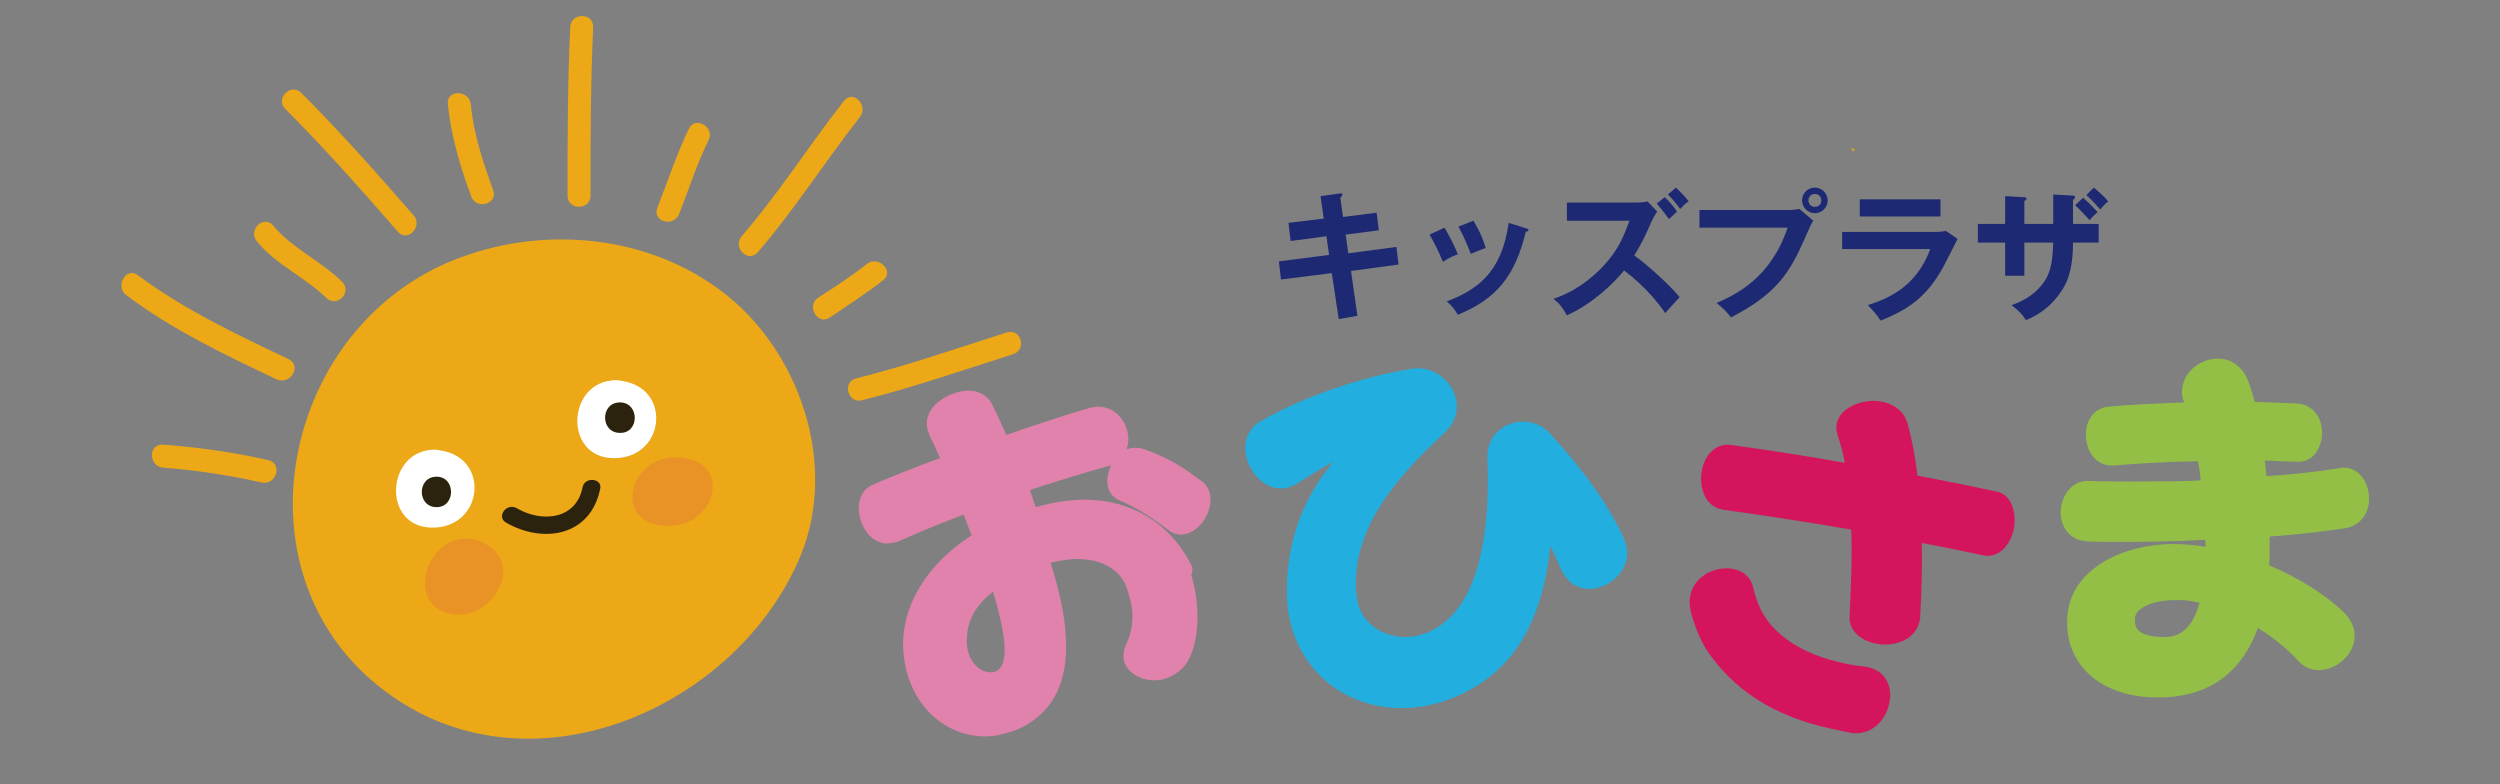 <?xml version="1.0" encoding="utf-8"?>
<!-- Generator: Adobe Illustrator 23.0.6, SVG Export Plug-In . SVG Version: 6.00 Build 0)  -->
<svg version="1.1" id="レイヤー_1" xmlns="http://www.w3.org/2000/svg" xmlns:xlink="http://www.w3.org/1999/xlink" x="0px"
	 y="0px" viewBox="0 0 467.8 146.7" style="enable-background:new 0 0 467.8 146.7;" xml:space="preserve">
<rect x="0" y="0" width="467.8" height="146.7" fill="#808080" stroke="none"/>
<style type="text/css">
	.st0{display:none;}
	.st1{display:inline;}
	.st2{fill:#83689D;}
	.st3{fill:#83B130;}
	.st4{fill:#88C0DF;}
	.st5{fill:#1972B0;}
	.st6{fill:#198A42;}
	.st7{fill:#C91E1D;}
	.st8{fill:#E09DBA;}
	.st9{fill:#E2A321;}
	.st10{fill:#D15418;}
	.st11{fill:#1E2B69;}
	.st12{fill:#E50082;}
	.st13{fill:#1D2A73;}
	.st14{fill:#22AEDE;}
	.st15{fill:#D4155D;}
	.st16{fill:#93BF47;}
	.st17{fill:#ECA816;}
	.st18{fill:#E082AB;}
	.st19{fill:#FFFFFF;}
	.st20{fill:#2B230E;}
	.st21{fill:#E99326;}
	.st22{fill:#DC4A13;}
	.st23{fill:#EDA614;}
	.st24{fill:#0C828F;}
	.st25{fill:#13973B;}
	.st26{fill:#E38194;}
	.st27{fill:#79171C;}
	.st28{display:inline;fill:#E99413;}
	.st29{fill:#E99413;}
</style>
<g class="st0">
	<g class="st1">
		<path class="st2" d="M420.9,118.8c-0.7-1.4-0.8-2.6-0.7-4.2c-2.2,2.3-6,5.1-13.9,4.5c-6.3-0.4-12.8-3.2-12.1-12.7
			c0.7-9.4,7.9-10,21.5-11c2.9-0.3,5.8-0.4,5.9-2.9c0.2-3.3-3.4-3.5-5-3.7c-7.4-0.5-7.5,1.2-7.6,3.2l-12.1-0.8
			c0.7-3.9,2.2-12.6,20.2-11.4c8.6,0.6,17.5,3.6,16.8,13.7l-1.5,21.7c-0.1,1.3,0.2,2.7,1.4,3.6l-0.1,0.9L420.9,118.8z M421.1,102.3
			c-1.9,0.7-2.3,0.7-6.5,1.2c-4.6,0.6-7.2,0.9-7.4,3.7c-0.2,2.6,3.2,2.9,4.6,3c4,0.3,8.8-1.3,9.2-6.2L421.1,102.3z"/>
		<path class="st3" d="M301.9,85.8c-1.8-10.9-8.1-20.3-21.6-20.3c-2.3,0-10.9,0-15.3,8.7l-0.3-6.9h-15V136h16.9v-23
			c4.1,7.4,12.3,7.4,14.8,7.4c5.4,0,9.6-1.7,12.8-4.4c-1.3-3-2.1-6.6-2.1-10.8C292,95.6,296.1,89.3,301.9,85.8 M282.6,102.9
			c-0.9,1.3-2.6,3.2-6.5,3.2c-9.3,0-9.4-12-9.4-13.8c0-5.4,2.2-12.6,9-12.6c5.3,0,9.3,4.8,9.3,13.6
			C284.9,96.4,284.4,100.5,282.6,102.9"/>
		<path class="st4" d="M336.3,93.3c-4.1-7.7-12.3-11.1-20.7-11.1c-4.8,0-9.6,1.1-13.6,3.6c-5.8,3.5-9.9,9.8-9.9,19.6
			c0,4.2,0.8,7.8,2.1,10.8c3.9,8.7,12.7,12.4,21.4,12.4c9.8,0,19.2-4.6,22.4-15.2c-1.8-3.4-2.8-7.4-2.8-12.1
			C335.1,98.4,335.5,95.8,336.3,93.3 M315.6,117.4c-8.1,0-8.4-9.6-8.4-11.5c0-5.2,1.2-12.5,8.4-12.5c7.7,0,8.3,8.9,8.3,12
			C323.8,108.6,323.3,117.4,315.6,117.4"/>
		<path class="st5" d="M372.8,106.2c0,6.8-6.6,8-9,8c-2.8,0-10.7-1.3-10.7-13.5c0-3,0-13,10.9-13c8,0,8.5,6,8.6,7.5h17.6
			c-0.3-2.2-1-6.1-4.2-10.3c-5.5-7.2-15.2-9.4-22.3-9.4c-12.3,0-24,6-27.6,17.9c-0.7,2.4-1.1,5.1-1.1,8c0,4.7,1,8.7,2.8,12.1
			c4.6,8.6,14.3,13,25.7,13c18.2,0,26.5-10.7,27.2-20.2h-17.9V106.2z"/>
		<rect x="214.1" y="88.6" class="st6" width="29.8" height="5.4"/>
		<path class="st7" d="M99.9,74.5c3.3,0,6.6,0.5,9.6,1.7c4.1-5.5,6.1-12.5,6.1-19.8c0-20.6-14.3-31.5-30-31.5H41.4V114h23.2V87h13.8
			C82.3,78.3,91.1,74.5,99.9,74.5 M64.7,67.1V44.8h17.9c5.1,0,9.1,4.4,9.1,11.2c0,7.4-4.2,11.2-9.1,11.2L64.7,67.1L64.7,67.1z"/>
		<path class="st8" d="M120.7,85.9c-2.5-4.8-6.5-7.9-11.2-9.7c-3-1.1-6.3-1.7-9.6-1.7c-8.8,0-17.6,3.7-21.5,12.5
			c-1.3,3-2,6.5-2,10.7c0,16.5,11.7,23.2,23.5,23.2c10.9,0,21.3-5.6,23.2-18.9c-1.6-3.6-2.5-7.8-2.5-12.6
			C120.6,88.2,120.6,87,120.7,85.9 M99.9,109.8c-8.1,0-8.4-9.6-8.4-11.6c0-5.2,1.2-12.5,8.4-12.5c7.7,0,8.3,8.9,8.3,12
			C108.2,100.9,107.6,109.8,99.9,109.8"/>
		<path class="st9" d="M173.4,95.2h-8.5c0,8-7.8,9.4-10.6,9.4c-3.3,0-12.6-1.5-12.6-15.9c0-3.6,0-15.3,12.8-15.3
			c9.5,0,10,7,10.2,8.8h20.8c-0.1-0.5-0.2-1.2-0.3-1.9H175c0.3-2.4,0.7-6.9,6.1-9.5c-0.2-0.3-0.4-0.5-0.5-0.8
			c-6.5-8.5-18-11-26.2-11c-16.3,0-31.8,9.1-33.6,27c-0.1,1.1-0.2,2.3-0.2,3.5c0,4.8,0.9,9,2.5,12.6c5,11.2,16.9,16.9,31.1,16.9
			c15.3,0,24.7-6.4,29.1-14.1C178.3,104.4,173.8,102.1,173.4,95.2"/>
		<path class="st10" d="M208.6,99.7V79.9c0-9.2-8.3-11.3-16.1-11.3c-5.2,0-8.9,0.8-11.4,2.1c-5.4,2.6-5.9,7.1-6.1,9.5h10.2h0.8
			c-0.1-1.8-0.1-3.3,6.6-3.3c1.4,0,4.8,0,4.8,3c0,2.3-2.6,2.6-5.2,3c-12.3,1.8-18.8,2.7-18.8,11.3c0,0.3,0,0.7,0,1
			c0.4,6.9,5,9.2,9.8,9.6c0.6,0.1,1.3,0.1,1.9,0.1c7.2,0,10.4-2.8,12.3-5c0,1.4,0.2,2.5,0.9,3.7h11.9v-0.8
			C209,102.1,208.6,100.9,208.6,99.7 M197.4,90.2c0,4.5-4.3,6.2-7.9,6.2c-0.8,0-2.3,0-3.3-0.6c-0.2-0.2-0.5-0.4-0.7-0.6
			c-0.2-0.3-0.3-0.7-0.3-1.2c0-2.5,2.3-3,6.5-3.8c3.7-0.7,4.1-0.7,5.8-1.5v1.5H197.4z"/>
		<path class="st11" d="M211.1,27.5l4.4-0.6c0.2,0,0.6-0.1,0.6,0.3c0,0.3-0.2,0.4-0.5,0.7l0.6,4.3l7.6-1l0.4,4l-7.5,1l0.6,4.2
			l10.9-1.4l0.5,4l-10.8,1.4l1.5,10.3l-4.3,0.8L213.7,45l-11.5,1.5l-0.5-4.1l11.4-1.4l-0.6-4.2l-8.2,1.1l-0.5-4.1l8-1L211.1,27.5z"
			/>
		<path class="st11" d="M239.4,34.6c1.1,1.9,2.3,4.2,3,6c-0.8,0.3-2.2,0.9-3.4,1.7c-1-2.5-1.8-4.1-3-6.3L239.4,34.6z M257.9,34.8
			c0.3,0.1,0.6,0.2,0.6,0.4c0,0.3-0.4,0.4-0.6,0.5c-2.5,10-6.6,15.3-15.5,18.9c-1.1-1.8-1.9-2.5-2.6-3.1c6.6-2.5,12.5-6.4,14.2-17.9
			L257.9,34.8z M246.1,33.1c0.9,1.5,1.9,3.4,2.7,6.2c-0.7,0.3-2.3,0.8-3.5,1.4c-0.7-1.9-1.8-4.3-2.8-6.1L246.1,33.1z"/>
		<path class="st11" d="M267.4,33v-4.1h16.2c0.5,0,1.7-0.1,2.2-0.3L288,31c-0.6,0.8-1,1.5-1.2,2c-1.3,3.1-2.1,5-4,7.9
			c2.7,1.9,8,6.7,10.3,9.5c-1.1,1.2-2.9,3.2-3.3,3.6c-1.3-1.8-4.3-5.9-9.4-9.7c-2.1,2.8-7.4,7.8-13,10.2c-1-1.7-1.5-2.5-3-3.7
			c1.9-0.7,6.6-2.4,11.3-7.5c3.5-3.7,4.7-6.7,6-10.3H267.4z M289.6,27.7c0.8,0.7,2.3,2.4,2.8,3.3c-0.1,0.1-1.3,1.1-1.9,1.7
			c-0.3-0.4-1.7-2.3-2.8-3.5L289.6,27.7z M292.1,25.6c0.4,0.3,1.9,1.8,2.9,3.1c-0.7,0.4-1.2,0.8-2,1.8c-1.5-2-2.1-2.6-2.8-3.3
			L292.1,25.6z"/>
		<path class="st11" d="M318.2,30.6c0.6,0,1.6,0,2.2-0.2l3.2,2.6c-0.5,0.7-0.6,1-1.8,3.7c-3.6,8.2-6.6,13-16.9,18.3
			c-0.8-1.2-1.8-2.1-3.3-3.3c4.4-2,12.3-5.6,16.2-17.2h-20.1v-4h20.5V30.6z M326.8,28.4c0,1.6-1.3,2.9-3,2.9c-1.6,0-3-1.3-3-2.9
			c0-1.6,1.3-3,3-3C325.5,25.5,326.8,26.8,326.8,28.4 M322.4,28.4c0,0.8,0.6,1.5,1.4,1.5s1.5-0.7,1.5-1.5s-0.7-1.5-1.5-1.5
			S322.4,27.6,322.4,28.4"/>
		<path class="st11" d="M351,35.7c1.4,0,2.1-0.1,2.7-0.3l2.7,1.9c-0.5,1-2.8,5.5-3.3,6.4c-3.8,6.8-7.9,9.7-14.3,12.2
			c-0.8-1.3-1.9-2.5-3-3.5c4.9-1.6,11-4.3,14.3-12.7h-20v-3.9H351V35.7z M352.5,32h-18.4v-3.9h18.4V32z"/>
		<path class="st11" d="M378.2,27.1l4.5,0.3c0.3,0,0.5,0.1,0.5,0.3c0,0.3-0.3,0.5-0.5,0.6v5.4h5.8v4.2h-5.8c0,6.7-1.6,9.3-2.4,10.7
			c-1.9,3.1-4.8,5.6-8.3,7c-0.8-1.3-1.8-2.3-3.3-3.4c5.3-1.9,7.5-5.2,8.2-6.6c1.1-2.3,1.3-4.9,1.3-7.7h-6.6v7.5h-4.4v-7.5H361v-4.2
			h6.2v-6.4l4.2,0.2c0.3,0,0.7,0,0.7,0.4c0,0.2-0.2,0.4-0.5,0.5v5.2h6.6L378.2,27.1L378.2,27.1z M385,27.9c0.2,0.2,2,1.8,3.3,3.3
			c-0.8,0.6-1.1,1-1.8,1.9c-1.9-2.1-2.8-2.9-3.3-3.4L385,27.9z M387.5,25.6c0.6,0.5,2.4,2.1,3.3,3.1c-0.7,0.5-1.4,1.3-1.8,1.8
			c-0.6-0.7-2-2.2-3.2-3.3L387.5,25.6z"/>
	</g>
	<g class="st1">
		<path class="st12" d="M233.1,320.5c-61.4,0-119.1-23.9-162.5-67.3C27.1,209.7,3.2,152,3.2,90.6S27.1-28.5,70.5-71.9
			s101.1-67.3,162.5-67.3s119.1,23.9,162.5,67.3C439-28.5,462.9,29.2,462.9,90.6S439,209.7,395.6,253.2
			C352.2,296.6,294.5,320.5,233.1,320.5z M233.1-138.3c-61.1,0-118.6,23.8-161.8,67C28-28,4.2,29.5,4.2,90.6s23.8,118.6,67,161.8
			s100.7,67,161.8,67l0,0c61.1,0,118.6-23.8,161.8-67s67-100.7,67-161.8S438.1-28,394.9-71.2S294.2-138.3,233.1-138.3z"/>
		<path class="st12" d="M233.1,321.5c-61.7,0-119.6-24-163.3-67.6S2.2,152.3,2.2,90.6S26.2-29,69.8-72.6s101.6-67.6,163.2-67.6
			c61.7,0,119.6,24,163.3,67.6S463.9,29,463.9,90.6s-24,119.6-67.6,163.2C352.7,297.5,294.7,321.5,233.1,321.5z M233.1-137.3
			c-60.9,0-118.1,23.7-161.1,66.7C28.9-27.5,5.2,29.7,5.2,90.6s23.7,118.1,66.7,161.1s100.3,66.7,161.1,66.7
			c60.9,0,118.1-23.7,161.1-66.7s66.7-100.3,66.7-161.1c0-60.9-23.7-118.1-66.7-161.1C351.2-113.6,293.9-137.3,233.1-137.3z"/>
	</g>
</g>
<g>
	<g>
		<path class="st9" d="M346.3,27.8c0.2,0.2,0.4,0.4,0.6,0.6c0-0.2,0.1-0.4,0.1-0.6H346.3z"/>
		<g>
			<path class="st13" d="M247.1,36.7l3.6-0.5c0.1,0,0.5-0.1,0.5,0.2c0,0.2-0.2,0.4-0.4,0.6l0.5,3.6l6.3-0.8l0.4,3.3l-6.2,0.8
				l0.5,3.5l9-1.2l0.4,3.3l-8.9,1.2l1.2,8.4l-3.5,0.6l-1.3-8.6l-9.5,1.2l-0.4-3.4l9.4-1.2l-0.5-3.5l-6.7,0.9l-0.4-3.4l6.6-0.8
				L247.1,36.7z"/>
			<path class="st13" d="M270.3,42.6c0.9,1.5,1.9,3.5,2.5,5c-0.7,0.2-1.8,0.7-2.8,1.4c-0.8-2-1.5-3.3-2.5-5.1L270.3,42.6z
				 M285.5,42.7c0.3,0.1,0.5,0.1,0.5,0.3c0,0.3-0.3,0.3-0.5,0.4c-2,8.2-5.4,12.5-12.7,15.5c-0.9-1.5-1.5-2-2.1-2.5
				c5.5-2.1,10.3-5.2,11.6-14.7L285.5,42.7z M275.7,41.3c0.8,1.3,1.6,2.8,2.3,5.1c-0.5,0.2-1.9,0.7-2.8,1.1
				c-0.6-1.6-1.4-3.5-2.3-5.1L275.7,41.3z"/>
			<path class="st13" d="M293.2,41.2v-3.3h13.3c0.4,0,1.4-0.1,1.8-0.2l1.8,1.9c-0.5,0.7-0.8,1.3-1,1.7c-1.1,2.5-1.8,4.1-3.3,6.5
				c2.3,1.6,6.6,5.5,8.5,7.8c-0.9,1-2.4,2.6-2.7,3c-1-1.5-3.5-4.8-7.7-8c-1.8,2.3-6.1,6.4-10.7,8.4c-0.8-1.4-1.2-2-2.5-3.1
				c1.6-0.5,5.4-2,9.3-6.1c2.8-3,3.8-5.5,4.9-8.5h-11.7V41.2z M311.5,36.9c0.7,0.6,1.9,2,2.3,2.7c-0.1,0.1-1,0.9-1.5,1.4
				c-0.2-0.3-1.4-1.9-2.3-2.9L311.5,36.9z M313.6,35.1c0.3,0.3,1.6,1.5,2.4,2.6c-0.6,0.3-0.9,0.7-1.6,1.4c-1.2-1.6-1.7-2.1-2.3-2.7
				L313.6,35.1z"/>
			<path class="st13" d="M334.9,39.3c0.5,0,1.3-0.1,1.8-0.2l2.6,2.2c-0.4,0.6-0.5,0.8-1.5,3.1c-2.9,6.7-5.4,10.6-13.9,15
				c-0.7-0.9-1.5-1.8-2.7-2.7c3.6-1.6,10.1-4.6,13.3-14.1H318v-3.3H334.9z M342,37.5c0,1.3-1.1,2.4-2.4,2.4s-2.4-1.1-2.4-2.4
				c0-1.4,1.1-2.4,2.4-2.4S342,36.2,342,37.5z M338.4,37.5c0,0.7,0.5,1.2,1.2,1.2s1.2-0.5,1.2-1.2s-0.5-1.2-1.2-1.2
				S338.4,36.8,338.4,37.5z"/>
			<path class="st13" d="M361.9,43.4c1.2,0,1.8-0.1,2.2-0.2l2.2,1.5c-0.4,0.8-2.3,4.6-2.7,5.3c-3.1,5.6-6.5,7.9-11.7,10
				c-0.7-1.1-1.5-2-2.4-2.9c4-1.3,9.1-3.5,11.7-10.5h-16.5v-3.2C344.7,43.4,361.9,43.4,361.9,43.4z M363.1,37.3v3.2H348v-3.2H363.1z
				"/>
			<path class="st13" d="M384.2,36.4l3.7,0.2c0.2,0,0.4,0.1,0.4,0.3c0,0.3-0.3,0.4-0.4,0.5v4.5h4.8v3.5h-4.8c0,5.5-1.3,7.7-2,8.8
				c-1.6,2.6-4,4.6-6.8,5.7c-0.7-1.1-1.5-1.9-2.7-2.8c4.4-1.5,6.2-4.3,6.7-5.4c0.9-1.9,1-4,1.1-6.3h-5.4v6.2h-3.6v-6.2h-5.1v-3.5
				h5.1v-5.2l3.5,0.2c0.2,0,0.5,0,0.5,0.3c0,0.2-0.2,0.3-0.4,0.4v4.3h5.4L384.2,36.4L384.2,36.4z M389.8,37c0.2,0.2,1.7,1.5,2.7,2.7
				c-0.6,0.5-0.9,0.8-1.5,1.5c-1.6-1.8-2.3-2.4-2.7-2.8L389.8,37z M391.8,35.1c0.5,0.4,2,1.7,2.7,2.6c-0.6,0.4-1.2,1.1-1.5,1.5
				c-0.5-0.6-1.6-1.8-2.6-2.7L391.8,35.1z"/>
		</g>
		<path class="st14" d="M303.8,100.6c-3.7-8-9.6-14.9-13.7-19.4c-1.3-1.5-3.1-2.3-5.1-2.3c-3.3,0-6.7,2.3-6.7,6.6v0.2
			c0.1,1.3,0.1,2.8,0.1,4.2c0,14.4-3.2,23.7-9.6,27.6c-1.8,1.1-3.8,1.7-5.9,1.7c-4.7,0-8.6-3.2-9-7.4c-0.1-0.9-0.2-1.8-0.2-2.7
			c0-11.3,8.4-20.5,16.6-28.1c1.5-1.4,2.3-3.1,2.3-4.9c0-3.9-3.4-7.2-7.4-7.2c-0.2,0-0.4,0-0.6,0.1c-0.1,0-0.2,0-0.2,0h-0.2
			c-7.1,1.1-18.7,4.3-28.3,9.8c-1.8,1-2.9,2.9-2.9,5c0,3.5,2.9,7.6,6.7,7.6c1,0,2-0.3,3-0.9c2.8-1.8,5.1-3.2,6.8-4.1
			c-4,4.8-8.7,12.6-8.7,24.1v0.7c0.2,12.3,9.3,21.3,21.5,21.3c5,0,10.1-1.6,14.7-4.6c9.3-6.1,12.1-16.5,13.1-25.8
			c0.5,1.2,1.2,2.5,1.9,4.2c1.1,2.5,3,3.9,5.4,3.9c3.3,0,7.1-2.9,7.1-6.8C304.4,102.4,304.2,101.5,303.8,100.6z"/>
		<g>
			<path class="st15" d="M349.4,124.8h-0.1c-0.1,0-0.3-0.1-0.4-0.1h-0.1c-1.3-0.1-2.5-0.3-3.8-0.6c-7.6-1.6-13.1-5.2-15.5-10
				c-0.7-1.4-1.1-2.7-1.5-4.4c-0.4-1.6-1.7-2.8-3.5-3.2c-3.1-0.7-7.4,1-8.2,4.9c-0.2,0.8-0.2,1.6,0,2.6c0.3,1.8,1.7,5.5,2.9,7.4
				c5.1,7.7,12.7,12.6,23.2,14.9c1.3,0.3,2.8,0.6,4.3,0.9h0.1c0.2,0,0.4,0,0.6,0c2.9,0,5.4-2.3,6.1-5.5
				C354.2,128.8,353.1,125.6,349.4,124.8z"/>
			<path class="st15" d="M373.7,92l-2.4-0.5c-3.6-0.8-7.9-1.6-12.5-2.5c-0.4-3.4-1-6.6-1.8-9.6c-0.6-2.2-2.2-3.6-4.6-4.2
				c-0.6-0.1-1.2-0.2-1.8-0.2c-2.9,0-6.3,1.5-6.9,4.2c-0.2,0.9,0,1.7,0.2,2.4c0.5,1.5,1,3.2,1.3,5c-7.8-1.4-15.2-2.5-21-3.3
				c-0.3,0-0.5-0.1-0.8-0.1c-2.4,0-4.3,1.8-4.9,4.6c-0.7,3.2,0.5,6.9,3.6,7.5c0.1,0,0.3,0.1,0.3,0.1h0.1c6.7,0.9,15.1,2.2,23.9,3.7
				c0.2,5.7-0.1,11.6-0.3,16.1c-0.2,2.5,1.7,4.5,4.7,5.2c0.6,0.1,1.2,0.2,1.9,0.2c3.4,0,5.9-1.7,6.5-4.4c0-0.2,0.1-0.4,0.1-0.5v-0.1
				v-0.2c0.3-5.1,0.4-9.6,0.3-13.8c4.3,0.8,8.2,1.6,11.4,2.3c0.3,0.1,0.6,0.1,0.9,0.1c2.3,0,4.2-1.9,4.9-4.9
				C377.4,96.1,376.5,92.6,373.7,92z"/>
		</g>
		<path class="st16" d="M443.3,93.3c0-2.8-1.7-5.8-4.8-5.8c-0.2,0-0.4,0-0.5,0.1c0,0,0,0-0.1,0h-0.2c-4.2,0.7-8.8,1.2-13.6,1.5
			c-0.1-1-0.2-2-0.3-2.9c0.9,0,1.7,0,2.6,0.1c1.2,0,2.4,0.1,3.6,0.1h0.1c2.9,0,4.4-2.8,4.4-5.4c0-3.1-1.9-5.3-4.6-5.5
			c-2.4-0.1-5-0.2-8-0.3c-0.4-1.4-0.8-2.9-1.3-4.1c-1-2.5-3.1-4-5.6-4c-3.2,0-6.7,2.5-6.7,6.2c0,0.7,0.1,1.3,0.4,2l0,0
			c-5.1,0.2-10.1,0.4-14.2,0.8c-2.4,0.2-4.2,2.3-4.2,5.2c0,2.9,1.7,5.8,4.8,5.8h0.4h0.1c4.5-0.4,10.1-0.7,15.7-0.8
			c0.2,1.1,0.4,2.4,0.5,3.6c-3.7,0.2-7.7,0.2-12.2,0.2c-3.1,0-6.1,0-8.8-0.1h-0.2c-3.1,0-5,3-5,5.9c0,2.6,1.6,5.3,5.1,5.4
			c1.8,0.1,3.6,0.1,5.6,0.1c5.3,0,10.9-0.1,16.4-0.4c0,0.3,0,0.5,0,0.8v0.5c-2-0.3-4.1-0.5-6.1-0.5c-9.1,0-18.8,4.5-19.7,13
			c-0.1,0.6-0.1,1.2-0.1,1.7c0,8.4,6.8,14,16.9,14h1.3l0,0c8.7-0.4,14.5-4.8,17.5-13c2.9,1.8,5.5,3.9,7.6,6.2c1,1.1,2.3,1.7,3.8,1.7
			c3.2,0,6.7-2.8,6.7-6.5c0-1.1-0.4-2.8-2.2-4.5c-3.5-3.3-8.5-6.4-13.8-8.6c0.1-1.2,0.1-2.4,0.1-3.6c0-0.6,0-1.2,0-1.8
			c5.5-0.4,10.5-1,14.4-1.6C441.7,98.2,443.3,96.1,443.3,93.3z M411.6,112.8c-1.2,4.3-3.4,6.4-6.4,6.4c-5.7,0-5.7-2.1-5.7-3.1v-0.5
			c0.1-1.6,2.9-3.3,7.4-3.3C408.4,112.2,410,112.4,411.6,112.8z"/>
		<g>
			<path class="st17" d="M57.4,78.4c4.3-12.9,13.8-24.2,27.4-29.7c16.4-6.6,36-4.9,50.1,5.7c14.4,10.7,22.1,32.1,14.9,49.6
				c-11.7,28.1-49.5,45.1-76.4,26.3C55.6,118,51.3,96.6,57.4,78.4"/>
			<path class="st17" d="M50.2,86.1c-6.5-1.5-13.1-2.4-19.7-2.9c-2.8-0.2-2.7,4.1,0,4.3c6.2,0.5,12.4,1.4,18.5,2.8
				C51.8,90.8,52.9,86.7,50.2,86.1"/>
			<path class="st17" d="M54,67.2c-9.7-4.6-19.6-9.3-28.2-15.7c-2.2-1.7-4.3,2.1-2.2,3.7c8.6,6.5,18.5,11.2,28.2,15.8
				C54.4,72.1,56.5,68.4,54,67.2"/>
			<path class="st17" d="M64,52.7c-4-3.9-9.3-6.2-12.9-10.5c-1.8-2.1-4.8,0.9-3,3c3.6,4.4,8.9,6.6,12.9,10.5
				C63,57.7,66,54.7,64,52.7"/>
			<path class="st17" d="M77.4,40.3c-6.8-7.8-13.7-15.6-21-22.9c-2-2-5,1.1-3,3c7.3,7.3,14.2,15.1,21,22.9
				C76.2,45.5,79.2,42.4,77.4,40.3"/>
			<path class="st17" d="M92.3,35.6c-1.9-5.2-3.7-10.6-4.2-16.1c-0.3-2.7-4.6-2.8-4.3,0c0.6,5.9,2.3,11.7,4.4,17.3
				C89.1,39.3,93.2,38.2,92.3,35.6"/>
			<path class="st17" d="M106.7,5.1c-0.5,10.5-0.5,21-0.5,31.5c0,2.8,4.3,2.8,4.3,0c0-10.5,0-21,0.5-31.5
				C111.1,2.3,106.8,2.3,106.7,5.1"/>
			<path class="st17" d="M128.9,24.1c-2.3,4.8-4,9.9-5.9,14.8c-1,2.6,3.1,3.7,4.1,1.1c1.8-4.6,3.3-9.3,5.5-13.8
				C133.8,23.8,130.1,21.6,128.9,24.1"/>
			<path class="st17" d="M157.9,18.9c-6.5,8.3-12.2,17.3-19.1,25.3c-1.8,2.1,1.2,5.1,3,3c6.9-8,12.6-17,19.1-25.3
				C162.6,19.7,159.6,16.7,157.9,18.9"/>
			<path class="st17" d="M188.4,62.2c-9.4,3-18.6,6.2-28.2,8.6c-2.7,0.7-1.5,4.8,1.1,4.1c9.5-2.4,18.8-5.6,28.2-8.6
				C192.2,65.5,191.1,61.4,188.4,62.2"/>
			<path class="st17" d="M162.2,49.4c-2.9,2.3-6,4.3-9.1,6.3c-2.3,1.5-0.1,5.3,2.2,3.7c3.4-2.3,6.8-4.5,10-7
				C167.4,50.7,164.3,47.7,162.2,49.4"/>
		</g>
		<path class="st18" d="M222.8,105.5c-3.9-7.6-11.1-12-19.8-12c-2.9,0-6,0.5-9.2,1.4c-0.4-1.1-0.7-2.2-1.1-3.2
			c5.4-1.8,10.5-3.3,14.7-4.5l0.4-0.1h0.1c-0.7,1.5-0.9,3-0.5,4.3c0.3,1,1,1.7,2,2.2c3.6,1.5,6.3,3.4,9.4,5.7
			c1.1,0.8,2.3,0.9,3.5,0.5c2.9-1,4.9-5,4-7.8c-0.3-0.8-0.8-1.6-1.5-2c-3.1-2.3-5.6-4.1-10.6-5.9c-1-0.4-2.2-0.4-3.2-0.1
			c-0.1,0-0.1,0-0.2,0.1c0.5-1.3,0.4-2.7,0-3.9c-0.8-2.5-2.9-4.1-5.3-4.1c-0.5,0-1,0.1-1.5,0.2c-3.5,1-7.8,2.4-12.3,3.9l-3.4,1.2
			c-0.9-2-1.7-3.9-2.7-5.8c-0.8-1.6-2.4-2.5-4.4-2.5c-0.9,0-1.8,0.2-2.7,0.5c-2.1,0.7-3.8,2.1-4.6,3.6c-0.5,1.1-0.6,2.2-0.3,3.3
			c0.1,0.2,0.2,0.3,0.2,0.5c0,0,0,0,0,0.1v0.1c0.7,1.4,1.4,2.9,2.1,4.5c-4.6,1.7-9.1,3.5-12.6,5c-2.3,1-3.2,3.7-2.2,6.8
			c0.9,2.6,2.8,4.2,4.9,4.2c0.5,0,0.9-0.1,1.4-0.2l0.4-0.1h0.1c3.1-1.4,7.1-3.1,12.4-5.1l0.6,1.5c0.3,0.8,0.6,1.6,0.9,2.4
			c-9.1,5.8-13.9,14.6-12.6,23.1c0.1,1.1,0.4,2.2,0.8,3.5c2.2,6.7,7.9,11,14.3,11c1.6,0,3.1-0.3,4.6-0.8l0.9-0.3h0.1
			c12.9-5.3,10.2-20.2,6.7-31.4c1.7-0.4,3.4-0.7,5-0.7c2.6,0,7.2,0.7,9.1,5v0.1c0.2,0.4,0.3,0.9,0.5,1.4v0.1
			c1.1,3.3,0.9,6.5-0.5,9.4c-0.5,1.1-0.6,2.2-0.3,3.3c0.7,2,3,3.4,5.6,3.4c0.8,0,1.5-0.1,2.3-0.4c1-0.3,2-1,2.9-1.8
			c3.7-3.8,3.3-12.6,1.7-17.5C223.3,106.7,223.1,106.1,222.8,105.5z M186.6,125.5c-0.1,0.1-0.2,0.1-0.5,0.2
			c-0.2,0.1-0.5,0.1-0.8,0.1l0,0c-1.4,0-3.2-1.1-4-3.4c-0.4-1.1-0.5-2.5-0.3-3.9c0.3-2.9,1.8-5.4,4.8-7.8
			C188.4,119.2,188.7,124.2,186.6,125.5z"/>
		<g>
			<path class="st19" d="M80.4,84.2c0.6-0.1,1.3-0.1,2.1,0.1c9,1.4,8,13.7-0.8,14.4C71.7,99.5,71.9,85.2,80.4,84.2"/>
			<path class="st19" d="M114.4,71.2c0.6-0.1,1.3-0.1,2.1,0.1c9,1.4,8,13.7-0.8,14.4C105.6,86.5,105.8,72.1,114.4,71.2"/>
			<path class="st20" d="M109,91.2c-1.2,6.1-7.7,6.6-12.3,3.9c-1.9-1.1-3.9,1.6-2,2.7c7,4,15.8,2.5,17.6-6.3
				C112.8,89.5,109.4,89.1,109,91.2"/>
			<path class="st20" d="M81.7,89.2c-3.7,0-3.7,5.7,0,5.7C85.3,94.9,85.3,89.2,81.7,89.2"/>
			<path class="st20" d="M116,75.3c-3.7,0-3.7,5.7,0,5.7C119.7,81.1,119.7,75.3,116,75.3"/>
			<path class="st21" d="M90.3,101.5c8.3,3.9,1.7,14.8-5.8,13.4C74.5,113,81.1,97.2,90.3,101.5"/>
			<path class="st21" d="M127.4,85.6c9.7,1,6.5,12.4-1.7,12.8C114,98.9,117.5,84.6,127.4,85.6"/>
		</g>
	</g>
	<g class="st0">
		<g class="st1">
			<path class="st13" d="M285,34.8l3.6-0.5c0.1,0,0.5-0.1,0.5,0.2c0,0.2-0.2,0.4-0.4,0.6l0.5,3.6l6.3-0.8l0.4,3.3l-6.2,0.8l0.5,3.5
				l9-1.2l0.4,3.3l-8.9,1.2l1.2,8.4l-3.5,0.6l-1.3-8.6l-9.5,1.2l-0.4-3.4l9.4-1.2l-0.5-3.5l-6.7,0.9L279,40l6.6-0.8L285,34.8z"/>
			<path class="st13" d="M308.2,40.7c0.9,1.5,1.9,3.5,2.5,5c-0.7,0.2-1.8,0.7-2.8,1.4c-0.8-2-1.5-3.3-2.5-5.1L308.2,40.7z
				 M323.4,40.8c0.3,0.1,0.5,0.1,0.5,0.3c0,0.3-0.3,0.3-0.5,0.4c-2,8.2-5.4,12.5-12.7,15.5c-0.9-1.5-1.5-2-2.1-2.5
				c5.5-2.1,10.3-5.2,11.6-14.7L323.4,40.8z M313.7,39.4c0.8,1.3,1.6,2.8,2.3,5.1c-0.5,0.2-1.9,0.7-2.8,1.1
				c-0.6-1.6-1.4-3.5-2.3-5.1L313.7,39.4z"/>
			<path class="st13" d="M331.1,39.3V36h13.3c0.4,0,1.4-0.1,1.8-0.2l1.8,1.9c-0.5,0.7-0.8,1.3-1,1.7c-1.1,2.5-1.8,4.1-3.3,6.5
				c2.3,1.6,6.6,5.5,8.5,7.8c-0.9,1-2.4,2.6-2.7,3c-1-1.5-3.5-4.8-7.7-8c-1.8,2.3-6.1,6.4-10.7,8.4c-0.8-1.4-1.2-2-2.5-3.1
				c1.6-0.5,5.4-2,9.3-6.1c2.8-3,3.8-5.5,4.9-8.5h-11.7V39.3z M349.4,35c0.7,0.6,1.9,2,2.3,2.7c-0.1,0.1-1,0.9-1.5,1.4
				c-0.2-0.3-1.4-1.9-2.3-2.9L349.4,35z M351.5,33.2c0.3,0.3,1.6,1.5,2.4,2.6c-0.6,0.3-0.9,0.7-1.6,1.4c-1.2-1.6-1.7-2.1-2.3-2.7
				L351.5,33.2z"/>
			<path class="st13" d="M372.8,37.4c0.5,0,1.3-0.1,1.8-0.2l2.6,2.2c-0.4,0.6-0.5,0.8-1.5,3.1c-2.9,6.7-5.4,10.6-13.9,15
				c-0.7-0.9-1.5-1.8-2.7-2.7c3.6-1.6,10.1-4.6,13.3-14.1H356v-3.3C356,37.4,372.8,37.4,372.8,37.4z M379.9,35.6
				c0,1.3-1.1,2.4-2.4,2.4s-2.4-1.1-2.4-2.4c0-1.4,1.1-2.4,2.4-2.4C378.8,33.2,379.9,34.3,379.9,35.6z M376.3,35.6
				c0,0.7,0.5,1.2,1.2,1.2s1.2-0.5,1.2-1.2s-0.5-1.2-1.2-1.2C376.8,34.4,376.3,34.9,376.3,35.6z"/>
			<path class="st13" d="M399.8,41.5c1.2,0,1.8-0.1,2.2-0.2l2.2,1.5c-0.4,0.8-2.3,4.6-2.7,5.3c-3.1,5.6-6.5,7.9-11.7,10
				c-0.7-1.1-1.5-2-2.4-2.9c4-1.3,9.1-3.5,11.7-10.5h-16.5v-3.2C382.6,41.5,399.8,41.5,399.8,41.5z M401,35.4v3.2h-15.1v-3.2H401z"
				/>
			<path class="st13" d="M422.1,34.5l3.7,0.2c0.2,0,0.4,0.1,0.4,0.3c0,0.3-0.3,0.4-0.4,0.5V40h4.8v3.5h-4.8c0,5.5-1.3,7.7-2,8.8
				c-1.6,2.6-4,4.6-6.8,5.7c-0.7-1.1-1.5-1.9-2.7-2.8c4.4-1.5,6.2-4.3,6.7-5.4c0.9-1.9,1-4,1.1-6.3h-5.4v6.2h-3.6v-6.2H408V40h5.1
				v-5.2l3.5,0.2c0.2,0,0.5,0,0.5,0.3c0,0.2-0.2,0.3-0.4,0.4V40h5.4V34.5z M427.7,35.1c0.2,0.2,1.7,1.5,2.7,2.7
				c-0.6,0.5-0.9,0.8-1.5,1.5c-1.6-1.8-2.3-2.4-2.7-2.8L427.7,35.1z M429.7,33.2c0.5,0.4,2,1.7,2.7,2.6c-0.6,0.4-1.2,1.1-1.5,1.5
				c-0.5-0.6-1.6-1.8-2.6-2.7L429.7,33.2z"/>
		</g>
		<g class="st1">
			<g>
				<path class="st22" d="M133.1,74.8c-2.7,0-5-2.2-5-5V26.7c0-2.7,2.2-5,5-5c2.7,0,5,2.2,5,5v43.2
					C138.1,72.6,135.9,74.8,133.1,74.8z"/>
			</g>
			<path class="st23" d="M137.1,29.7c1.7-2.2,1.2-5.3-0.9-7c-2.2-1.7-5.3-1.2-7,0.9l-17.6,23.2l-17-23.1c-1.6-2.2-4.7-2.7-6.9-1.1
				c-2.2,1.6-2.7,4.7-1.1,6.9C109,60,107.5,58,107.7,58.2c2.1,2.4,5.9,2.3,7.8-0.3L137.1,29.7z"/>
			<g>
				<path class="st24" d="M90.6,74.8c-2.7,0-5-2.2-5-5V26.7c0-2.7,2.2-5,5-5c2.7,0,5,2.2,5,5v43.2C95.5,72.6,93.3,74.8,90.6,74.8z"
					/>
			</g>
			<g>
				<path class="st24" d="M210.7,74.8h-25.5c-2.7,0-5-2.2-5-5s2.2-5,5-5h25.5c2.7,0,5,2.2,5,5S213.4,74.8,210.7,74.8z"/>
			</g>
			<g>
				<path class="st22" d="M185.1,74.8c-2.7,0-5-2.2-5-5V26.7c0-2.7,2.2-5,5-5s5,2.2,5,5v43.2C190.1,72.6,187.9,74.8,185.1,74.8z"/>
			</g>
			<g>
				<path class="st23" d="M185.1,50.9c-2.7,0-5-2.2-5-5V26.7c0-2.7,2.2-5,5-5s5,2.2,5,5v19.2C190.1,48.6,187.9,50.9,185.1,50.9z"/>
			</g>
			<g>
				<path class="st22" d="M257.7,74.8h-28.8c-2.7,0-5-2.2-5-5s2.2-5,5-5h28.8c2.7,0,5,2.2,5,5S260.4,74.8,257.7,74.8z"/>
			</g>
			<path class="st23" d="M253.5,43.3h-19.6V26.7c0-2.7-2.2-5-5-5c-2.7,0-5,2.2-5,5v43.2c0,2.7,2.2,5,5,5c2.7,0,5-2.2,5-5V53.3h19.6
				c2.7,0,5-2.2,5-5C258.4,45.6,256.2,43.3,253.5,43.3z"/>
			<g>
				<path class="st24" d="M257.7,31.7h-28.8c-2.7,0-5-2.2-5-5s2.2-5,5-5h28.8c2.7,0,5,2.2,5,5S260.4,31.7,257.7,31.7z"/>
			</g>
			<path class="st22" d="M158.6,74.8L158.6,74.8c-2.7,0-5-2.2-5-5V26.7c0-2.7,2.2-5,5-5l0,0c2.7,0,5,2.2,5,5v43.2
				C163.6,72.6,161.3,74.8,158.6,74.8z"/>
			<path class="st24" d="M158.6,50.8L158.6,50.8c-2.7,0-5-2.2-5-5V26.7c0-2.7,2.2-5,5-5l0,0c2.7,0,5,2.2,5,5v19.1
				C163.6,48.5,161.3,50.8,158.6,50.8z"/>
			<path class="st22" d="M56,76.2c-0.3,0-0.6,0-0.8,0C46.7,76,40.7,72.8,36,69.7c-2.3-1.5-2.9-4.6-1.4-6.9s4.6-2.9,6.9-1.4
				c3.7,2.4,8,4.7,14,4.9c3.7,0.1,6.6-0.7,8.3-2.3c1.3-1.3,1.6-2.9,1.6-4c0-2.7,2.2-5,5-5s5,2.2,5,5c0,4.2-1.6,8.2-4.6,11.1
				C68.2,73.4,63.7,76.2,56,76.2z"/>
			<path class="st23" d="M70.3,64.9c-2.7,0-5-2.2-5-5c0-1.3,0-4.7-12.4-7.3l0,0c-3.4-0.7-7.3-1.8-10.6-3.8c-4.5-2.8-6.9-7-6.9-12.1
				c0-2.7,2.2-5,5-5s5,2.2,5,5c0,2.6,1.6,4.5,9.6,6.3c6,1.3,10.3,2.8,13.5,5c5.6,3.7,6.7,8.6,6.7,12C75.2,62.7,73,64.9,70.3,64.9z"
				/>
			<path class="st24" d="M40.4,41.6c-2.7,0-5-2.2-5-5c0-5,1.6-9,4.6-11.8c3.6-3.4,9.1-4.8,16.2-4.3c4,0.3,8.5,1.8,13.8,4.5
				c2.4,1.3,3.4,4.3,2.1,6.7s-4.3,3.4-6.7,2.1c-4-2.1-7.3-3.2-9.9-3.4c-4.2-0.3-7.3,0.3-8.8,1.7c-0.4,0.3-1.5,1.4-1.5,4.6
				C45.4,39.4,43.1,41.6,40.4,41.6L40.4,41.6z"/>
		</g>
		<g class="st1">
			<g>
				<path class="st25" d="M237.6,138.8c-2.7,0-5-2.2-5-5V90.7c0-2.7,2.2-5,5-5s5,2.2,5,5v43.2C242.6,136.6,240.3,138.8,237.6,138.8z
					"/>
			</g>
			<path class="st26" d="M241.6,93.7c1.7-2.2,1.2-5.3-0.9-7c-2.2-1.7-5.3-1.2-7,0.9L216,110.8l-17-23.1c-1.6-2.2-4.7-2.7-6.9-1.1
				s-2.7,4.7-1.1,6.9c22.4,30.5,20.9,28.5,21.1,28.7c2.1,2.4,5.9,2.3,7.8-0.3L241.6,93.7z"/>
			<g>
				<path class="st27" d="M195.1,138.8c-2.7,0-5-2.2-5-5V90.7c0-2.7,2.2-5,5-5c2.7,0,5,2.2,5,5v43.2
					C200,136.6,197.8,138.8,195.1,138.8z"/>
			</g>
			<g>
				<path class="st27" d="M307.1,137.5h-25.5c-2.7,0-5-2.2-5-5s2.2-5,5-5h25.5c2.7,0,5,2.2,5,5S309.9,137.5,307.1,137.5z"/>
			</g>
			<g>
				<path class="st25" d="M281.6,137.5c-2.7,0-5-2.2-5-5V89.3c0-2.7,2.2-5,5-5c2.7,0,5,2.2,5,5v43.2
					C286.5,135.2,284.3,137.5,281.6,137.5z"/>
			</g>
			<g>
				<path class="st26" d="M281.6,113.5c-2.7,0-5-2.2-5-5V89.3c0-2.7,2.2-5,5-5c2.7,0,5,2.2,5,5v19.2
					C286.5,111.3,284.3,113.5,281.6,113.5z"/>
			</g>
			<g>
				<path class="st25" d="M355.8,137.5H327c-2.7,0-5-2.2-5-5s2.2-5,5-5h28.8c2.7,0,5,2.2,5,5S358.6,137.5,355.8,137.5z"/>
			</g>
			<path class="st26" d="M351.6,106H332V89.3c0-2.7-2.2-5-5-5c-2.7,0-5,2.2-5,5v43.2c0,2.7,2.2,5,5,5c2.7,0,5-2.2,5-5v-16.6h19.6
				c2.7,0,5-2.2,5-5S354.3,106,351.6,106z"/>
			<g>
				<path class="st27" d="M355.8,94.3H327c-2.7,0-5-2.2-5-5s2.2-5,5-5h28.8c2.7,0,5,2.2,5,5S358.6,94.3,355.8,94.3z"/>
			</g>
			<path class="st25" d="M258.4,138.8L258.4,138.8c-2.7,0-5-2.2-5-5V90.7c0-2.7,2.2-5,5-5l0,0c2.7,0,5,2.2,5,5v43.2
				C263.3,136.6,261.1,138.8,258.4,138.8z"/>
			<path class="st27" d="M258.4,114.7L258.4,114.7c-2.7,0-5-2.2-5-5v-19c0-2.7,2.2-5,5-5l0,0c2.7,0,5,2.2,5,5v19.1
				C263.3,112.5,261.1,114.7,258.4,114.7z"/>
			<path class="st25" d="M164,138.8c-0.3,0-0.6,0-0.8,0c-8.5-0.2-14.5-3.4-19.2-6.5c-2.3-1.5-2.9-4.6-1.4-6.9
				c1.5-2.3,4.6-2.9,6.9-1.4c3.7,2.4,8,4.7,14,4.9c3.7,0.1,6.6-0.7,8.3-2.3c1.3-1.3,1.6-2.9,1.6-4c0-2.7,2.2-5,5-5c2.7,0,5,2.2,5,5
				c0,4.2-1.6,8.2-4.6,11.1C176.2,136,171.7,138.8,164,138.8z"/>
			<path class="st26" d="M178.3,127.5c-2.7,0-5-2.2-5-5c0-1.3,0-4.7-12.4-7.3l0,0c-3.4-0.7-7.3-1.8-10.6-3.8
				c-4.5-2.8-6.9-7-6.9-12.1c0-2.7,2.2-5,5-5s5,2.2,5,5c0,2.6,1.6,4.5,9.6,6.3c6,1.3,10.3,2.8,13.5,5c5.6,3.7,6.7,8.6,6.7,12
				C183.3,125.3,181,127.5,178.3,127.5z"/>
			<path class="st27" d="M148.4,104.2c-2.7,0-5-2.2-5-5c0-5,1.6-9,4.6-11.8c3.6-3.4,9.1-4.8,16.2-4.3c4,0.3,8.5,1.8,13.8,4.5
				c2.4,1.3,3.4,4.3,2.1,6.7c-1.3,2.4-4.3,3.4-6.7,2.1c-4-2.1-7.3-3.2-9.9-3.4c-4.2-0.3-7.3,0.3-8.8,1.7c-0.4,0.3-1.5,1.4-1.5,4.6
				C153.4,102,151.2,104.2,148.4,104.2L148.4,104.2z"/>
		</g>
		<path class="st28" d="M375.4,139.8c-0.3,0-0.7-0.1-0.9-0.3c-0.5-0.4-0.7-1-0.6-1.5l1.8-8.8c-4.4-4.5-6.7-10.4-6.7-16.6
			c0-13.2,10.7-23.9,23.9-23.9c13.2,0,23.9,10.7,23.9,23.9s-10.7,23.9-23.9,23.9c-2.7,0-5.4-0.5-7.9-1.3l-8.8,4.6
			C375.9,139.8,375.6,139.8,375.4,139.8z M378.8,129.1l-1.3,6.4l6.5-3.4c0.4-0.2,0.9-0.2,1.3-0.1c2.4,0.9,4.9,1.4,7.5,1.4
			c11.5,0,20.8-9.3,20.8-20.8s-9.3-20.8-20.8-20.8s-20.8,9.3-20.8,20.8c0,5.7,2.3,11.1,6.4,15C378.8,128,379,128.5,378.8,129.1z"/>
		<path class="st28" d="M392.8,126.2c-6.4,0-12.2-4-14.4-10c-0.3-0.8,0.1-1.7,0.9-2s1.7,0.1,2,0.9c1.8,4.8,6.4,8,11.5,8
			s9.7-3.2,11.5-8c0.3-0.8,1.2-1.2,2-0.9c0.8,0.3,1.2,1.2,0.9,2C405,122.1,399.2,126.2,392.8,126.2z"/>
		<g class="st1">
			<circle class="st29" cx="397.9" cy="107" r="1.7"/>
			<circle class="st29" cx="387.7" cy="107" r="1.7"/>
		</g>
	</g>
</g>
</svg>
